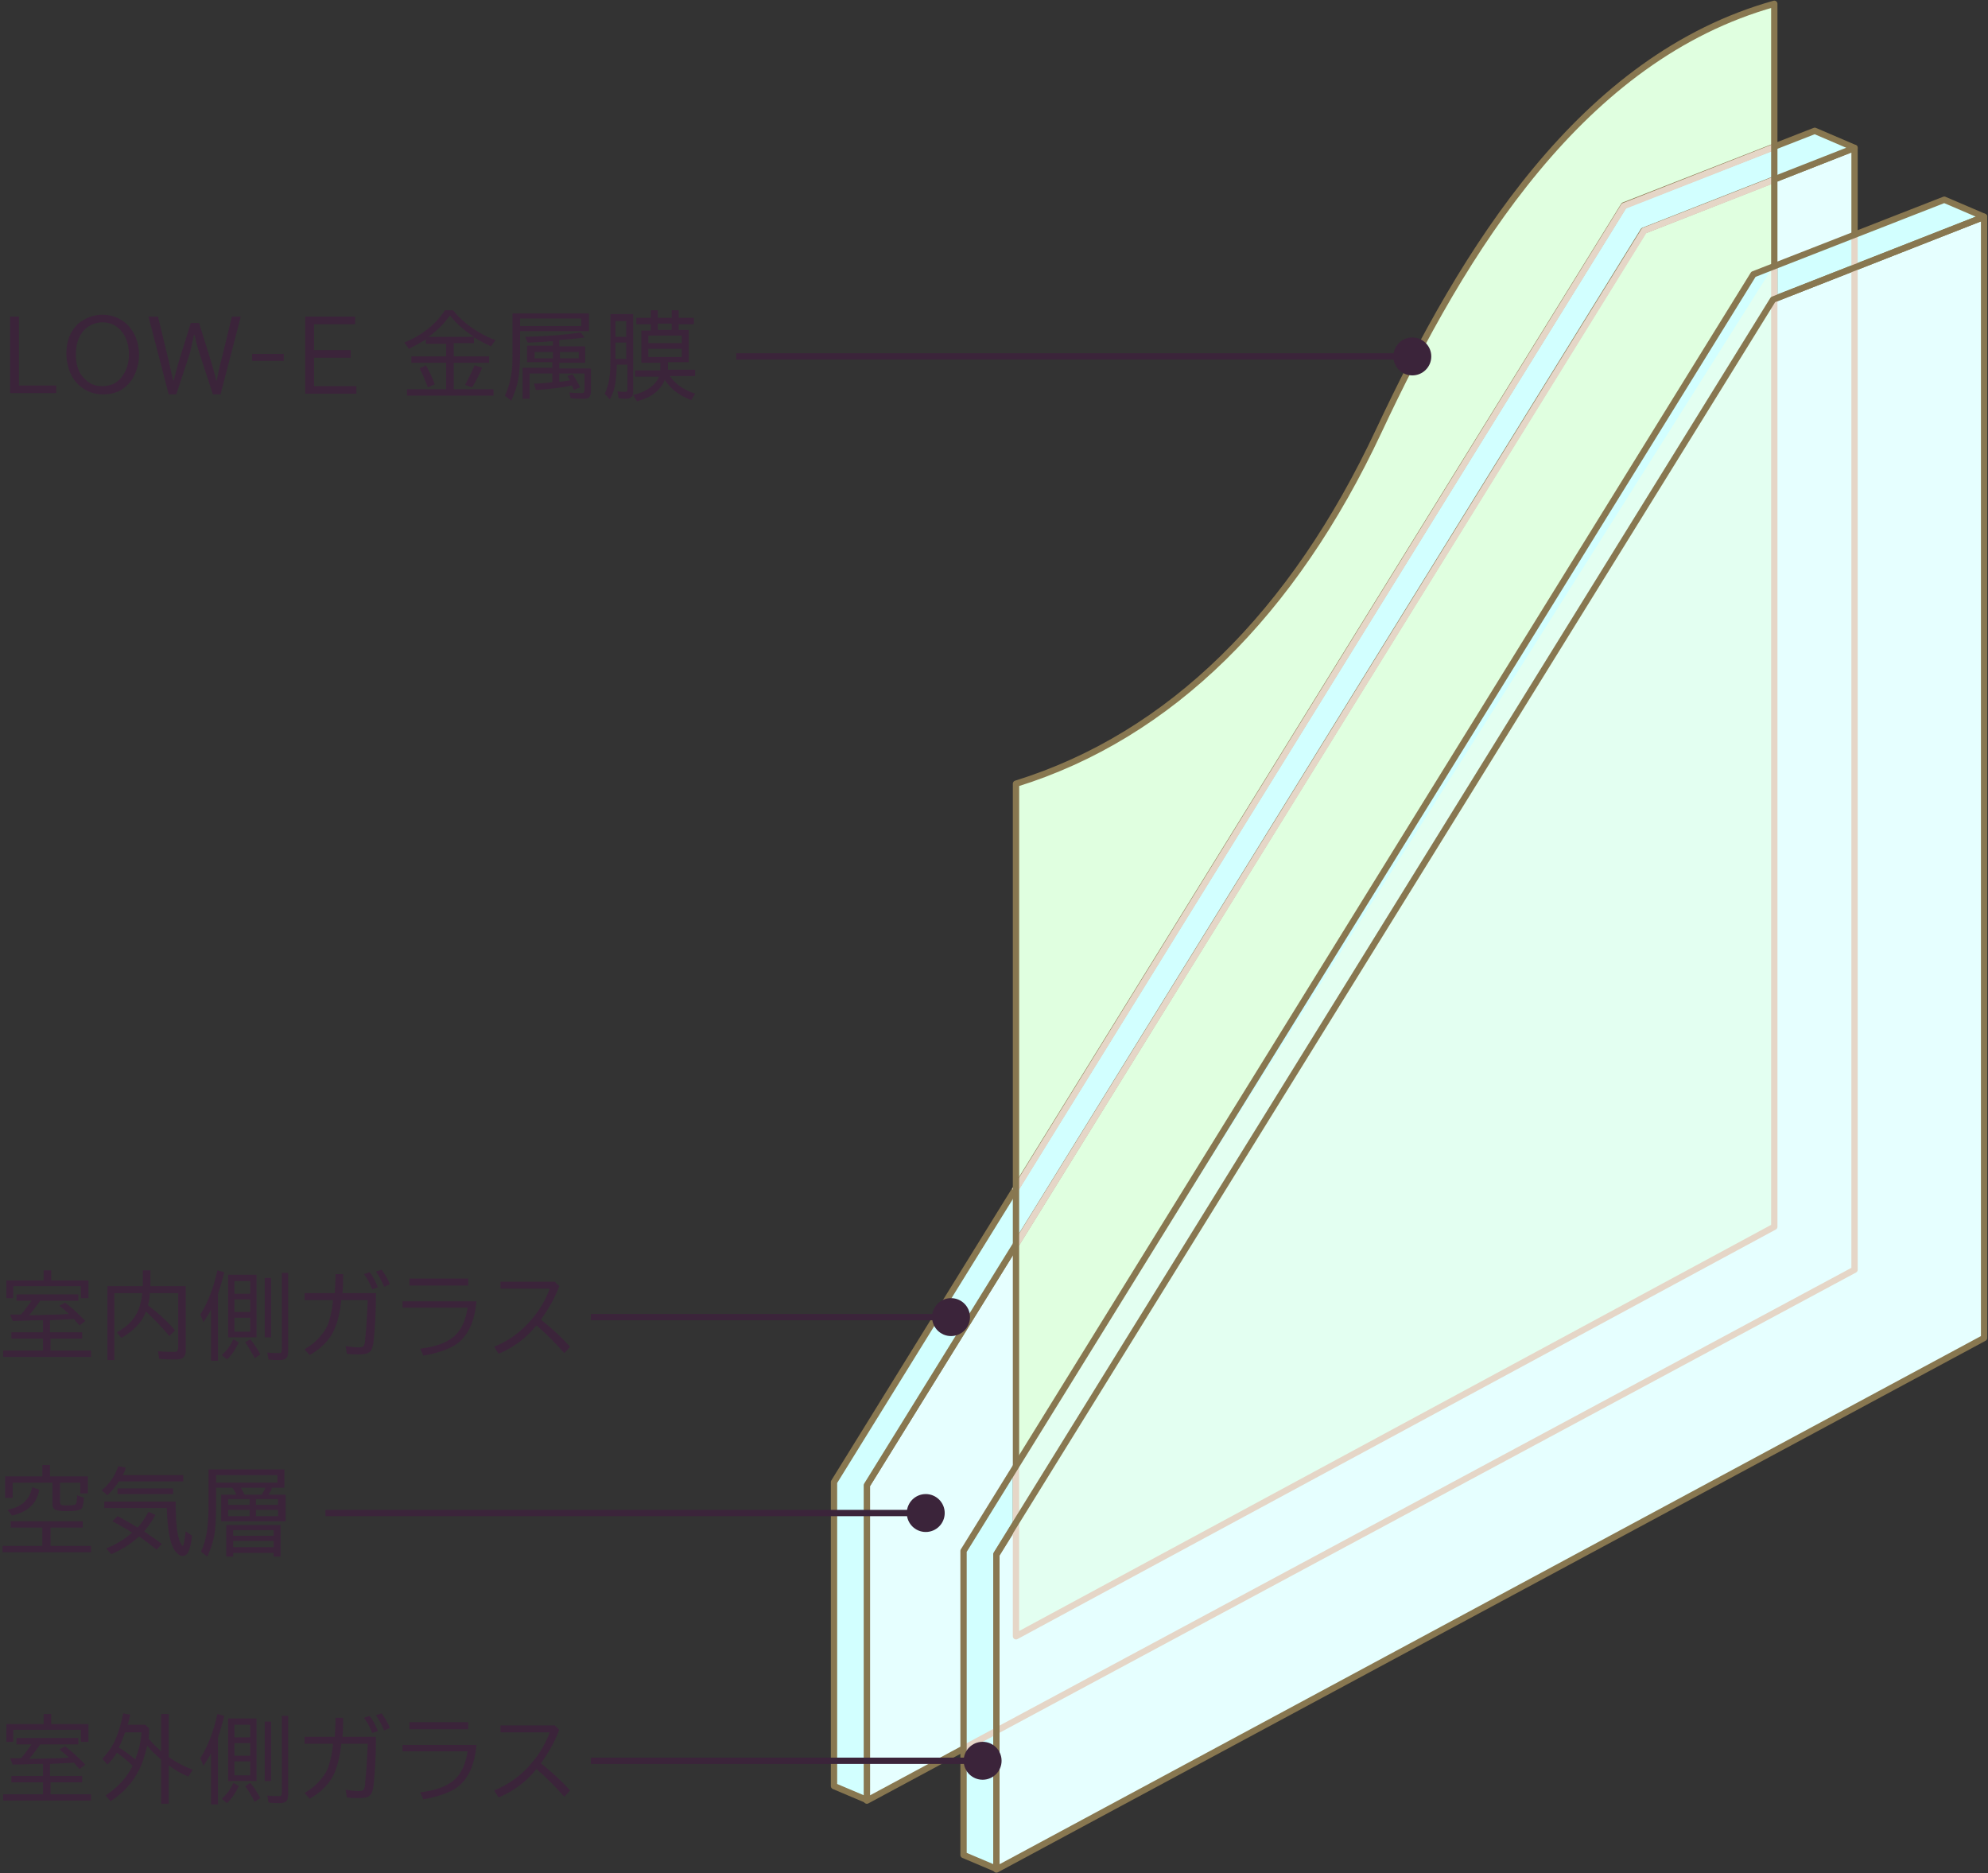 <?xml version="1.0" encoding="utf-8"?>
<!-- Generator: Adobe Illustrator 26.4.1, SVG Export Plug-In . SVG Version: 6.00 Build 0)  -->
<svg version="1.1" id="レイヤー_1" xmlns="http://www.w3.org/2000/svg" xmlns:xlink="http://www.w3.org/1999/xlink" x="0px"
	 y="0px" viewBox="0 0 314.6 296.4" style="enable-background:new 0 0 314.6 296.4;" xml:space="preserve">
<rect x="0" y="0" width="314.6" height="296.4" fill="#333333" stroke="none"/>
<style type="text/css">
	.st0{fill:#E6FFFF;}
	.st1{fill:none;stroke:#887750;stroke-linejoin:round;}
	.st2{clip-path:url(#SVGID_00000007418903913938878490000017332245873759780492_);}
	.st3{fill:#E0FFE0;}
	.st4{fill:#D2FFFF;}
	.st5{fill:none;stroke:#E5D6C7;stroke-linejoin:round;}
	.st6{fill:#E3FFF1;}
	.st7{enable-background:new    ;}
	.st8{fill:#3B243A;}
	.st9{fill:none;stroke:#3B243A;}
</style>
<g id="グループ_1456" transform="translate(-711 -1115.803)">
	<g id="グループ_1296" transform="translate(673.881 -440.697)">
		<g id="グループ_790" transform="translate(168.5 1556.5)">
			<path id="パス_1118" class="st0" d="M162.1,23.4v177.4L5.8,284.9V235L128.7,36.5L162.1,23.4z"/>
			<path id="パス_1119" class="st1" d="M162.1,23.4v177.4L5.8,284.9V235L128.7,36.5L162.1,23.4z"/>
			<g id="グループ_789">
				<g>
					<defs>
						<rect id="SVGID_1_" x="0" y="0" width="183.2" height="296.4"/>
					</defs>
					<clipPath id="SVGID_00000121245524142387251550000013409062211874306690_">
						<use xlink:href="#SVGID_1_"  style="overflow:visible;"/>
					</clipPath>
					<g id="グループ_788" style="clip-path:url(#SVGID_00000121245524142387251550000013409062211874306690_);">
						<path id="パス_1120" class="st3" d="M149.4,0.6v193.5l-120,64.8V124c24.5-7.6,43.9-27,57.4-55.8S119,9.1,149.4,0.6"/>
						<path id="パス_1121" class="st4" d="M176.3,31.6l-30.2,11.8l-125,202v48.1l5.2,2.2v-49.8L149.2,47.4l33.4-13.1L176.3,31.6z"
							/>
						<path id="パス_1122" class="st4" d="M155.8,20.7l-30.2,11.8l-125,202v48.1l5.2,2.2V235L128.7,36.5l33.4-13.1L155.8,20.7z"/>
						<path id="パス_1123" class="st1" d="M155.8,20.7l-30.2,11.8l-125,202v48.1l5.2,2.2V235L128.7,36.5l33.4-13.1L155.8,20.7z"/>
						<path id="パス_1124" class="st5" d="M29.3,197.1l99.5-160.6l20.7-8.1"/>
						<path id="パス_1125" class="st5" d="M149.3,23.3l-23.7,9.3L29.2,188.4"/>
						<path id="パス_1126" class="st1" d="M149.4,0.6v193.5l-120,64.8V124c24.5-7.6,43.9-27,57.4-55.8S119,9.1,149.4,0.6z"/>
						<path id="パス_1127" class="st0" d="M182.6,34.3v177.4L26.3,295.8v-49.8L149.2,47.4L182.6,34.3z"/>
						<path id="パス_1128" class="st1" d="M182.6,34.3v177.4L26.3,295.8v-49.8L149.2,47.4L182.6,34.3z"/>
						<path id="パス_1129" class="st5" d="M162.1,37.2v163.7L21.2,276.6"/>
						<path id="パス_1130" class="st6" d="M149.4,41.9v152.2l-120,64.8v-26.8"/>
						<path id="パス_1131" class="st5" d="M149.4,41.9v152.2l-120,64.8v-26.8"/>
						<path id="パス_1132" class="st1" d="M176.3,31.6l-30.2,11.8l-125,202v48.1l5.2,2.2v-49.8L149.2,47.4l33.4-13.1L176.3,31.6z"
							/>
					</g>
				</g>
			</g>
		</g>
	</g>
	<g class="st7">
		<path class="st8" d="M712.6,1165.9h1.4v10.9h5.9v1.2h-7.3V1165.9z"/>
		<path class="st8" d="M727.2,1165.6c1.1,0,2.2,0.3,3.1,0.9c1,0.6,1.7,1.6,2.2,2.7c0.3,0.8,0.5,1.7,0.5,2.7c0,1.3-0.3,2.4-0.8,3.4
			c-0.5,1-1.3,1.8-2.2,2.3c-0.8,0.4-1.7,0.6-2.7,0.6c-1.3,0-2.5-0.4-3.5-1.2c-0.9-0.7-1.5-1.6-1.9-2.8c-0.2-0.7-0.4-1.5-0.4-2.4
			c0-2,0.6-3.6,1.9-4.8C724.4,1166.2,725.7,1165.6,727.2,1165.6z M727.2,1166.8c-0.9,0-1.7,0.3-2.4,0.8c-1.2,0.9-1.8,2.4-1.8,4.3
			c0,1.1,0.2,2,0.6,2.8c0.3,0.6,0.8,1.1,1.3,1.5c0.7,0.5,1.4,0.7,2.3,0.7c1.3,0,2.4-0.5,3.1-1.5c0.7-0.9,1.1-2.1,1.1-3.5
			c0-1.5-0.4-2.7-1.1-3.6C729.5,1167.3,728.5,1166.8,727.2,1166.8z"/>
		<path class="st8" d="M749.1,1165.9l-3.2,12.3h-1.2l-2.2-6.7c-0.3-0.9-0.5-1.8-0.7-2.7h-0.1c-0.2,0.9-0.4,1.8-0.6,2.7l-2.2,6.7
			h-1.2l-3.2-12.3h1.5l1.7,7c0.2,0.9,0.4,1.9,0.7,3.1h0.1c0.2-0.9,0.5-1.9,0.8-3l1.9-6.1h1.3l1.9,6.1c0.3,1,0.6,2,0.8,3h0.1
			c0.2-1,0.4-2.1,0.7-3.1l1.7-7H749.1z"/>
		<path class="st8" d="M750.9,1171.8h5v1.1h-5V1171.8z"/>
		<path class="st8" d="M759.3,1165.9h7.9v1.2h-6.5v4.1h5.8v1.2h-5.8v4.5h6.7v1.2h-8.1V1165.9z"/>
		<path class="st8" d="M782.8,1170.2v2h5.6v1h-5.6v4.2h6.3v1h-13.7v-1h6.2v-4.2h-5.5v-1h5.5v-2h-3.2v-0.7c-0.8,0.5-1.7,1-2.7,1.5
			l-0.7-1c1.2-0.5,2.3-1.1,3.1-1.7c1.3-0.9,2.4-2,3.3-3.4h1.3c1.2,1.5,2.7,2.7,4.3,3.6c0.7,0.4,1.5,0.8,2.4,1.1l-0.7,1
			c-0.9-0.4-1.8-0.9-2.7-1.4v0.9H782.8z M778.7,1177.1c-0.4-1.1-0.8-2.1-1.3-3l1-0.5c0.5,0.9,1,1.9,1.4,3L778.7,1177.1z M786,1169.1
			c-1.5-1-2.8-2.1-3.8-3.4c-0.9,1.3-2,2.4-3.4,3.4H786z M784.6,1176.7c0.6-1.1,1.1-2.1,1.5-3.1l1.2,0.4c-0.5,1.2-1.1,2.3-1.6,3.1
			L784.6,1176.7z"/>
		<path class="st8" d="M804.2,1165.3v2.9h-10.9v3.3c0,1.8-0.1,3.3-0.3,4.4c-0.2,1.1-0.6,2.2-1.1,3.3l-1-0.8c0.6-1.2,0.9-2.5,1.1-3.9
			c0.1-0.8,0.1-1.8,0.1-2.9v-6.2H804.2z M803,1166.2h-9.7v1.2h9.7V1166.2z M798.5,1170.7v-0.9c-0.7,0-1.2,0.1-1.5,0.1
			c-0.6,0-1.5,0.1-2.5,0.1l-0.4-0.9c3.4-0.1,6.3-0.3,8.8-0.7l0.6,0.8c-1.4,0.2-2.7,0.3-4,0.4v1h4.1v2.6h-4.1v0.9h5v3.7
			c0,0.4-0.1,0.7-0.3,0.9c-0.2,0.2-0.5,0.2-0.9,0.2c-0.7,0-1.4,0-2-0.1l-0.2-0.9c0.6,0.1,1.3,0.1,1.9,0.1c0.2,0,0.3,0,0.4-0.1
			c0-0.1,0.1-0.2,0.1-0.4v-2.6h-4v1.3l0.1,0c0.3,0,0.9-0.1,1.6-0.2c-0.1-0.2-0.3-0.5-0.4-0.7l0.8-0.3c0.4,0.6,0.8,1.2,1.2,2.1
			l-1,0.4c-0.1-0.3-0.2-0.5-0.3-0.7c-1.5,0.3-3.4,0.6-5.7,0.7l-0.3-1c1,0,1.9-0.1,2.7-0.2l0.2,0v-1.4h-3.6v4h-1.1v-4.9h4.7v-0.9h-4
			v-2.6H798.5z M798.5,1171.5h-2.9v1h2.9V1171.5z M799.6,1171.5v1h3v-1H799.6z"/>
		<path class="st8" d="M811.2,1165.5v12.3c0,0.4-0.1,0.7-0.3,0.8c-0.2,0.2-0.4,0.3-0.8,0.3c-0.4,0-0.8,0-1.2-0.1l-0.2-1.1
			c0.4,0.1,0.8,0.1,1.2,0.1c0.2,0,0.3,0,0.3-0.1c0-0.1,0.1-0.1,0.1-0.3v-3.9h-1.7c0,1-0.1,2-0.2,2.8c-0.1,0.9-0.4,1.8-0.9,2.7
			l-0.8-0.9c0.4-0.8,0.7-1.9,0.8-3c0.1-0.7,0.1-1.5,0.1-2.4v-7.2H811.2z M808.4,1166.6v2.5h1.7v-2.5H808.4z M808.4,1170v2.6h1.7
			v-2.6H808.4z M818.4,1168h1.6v5.1h-3.3v1.2h4.3v1H817c0.9,1.3,2.2,2.2,4,2.8l-0.6,1c-0.9-0.3-1.8-0.8-2.7-1.5
			c-0.6-0.5-1.1-1.1-1.5-1.7c-0.4,1-1.1,1.8-2,2.4c-0.6,0.4-1.4,0.7-2.4,1l-0.6-1c2.1-0.5,3.5-1.5,4.1-2.9h-3.8v-1h4v-1.2h-3v-5.1
			h1.5v-1h-2.3v-1h2.3v-1.2h1.1v1.2h2.2v-1.2h1.1v1.2h2.4v1h-2.4V1168z M818.9,1168.9h-5.3v1.2h5.3V1168.9z M813.6,1171v1.3h5.3
			v-1.3H813.6z M817.3,1168v-1h-2.2v1H817.3z"/>
	</g>
	<g class="st7">
		<path class="st8" d="M717.3,1321.7C717.3,1321.8,717.3,1321.8,717.3,1321.7c-0.5,0.7-1,1.4-1.7,2.2l0.7,0c1.1,0,2.4-0.1,3.9-0.1
			l1.7-0.1c-0.5-0.5-1-0.9-1.5-1.3l0.9-0.5c0.9,0.7,1.8,1.5,2.8,2.5l0.4,0.4l-0.9,0.7c-0.3-0.3-0.6-0.6-0.8-0.9l-0.1-0.1
			c-0.3,0-1.5,0.1-3.8,0.2v1.9h5.1v1H719v1.9h6.4v1h-13.9v-1h6.3v-1.9h-5v-1h5v-1.9l-0.8,0c-1.2,0-2.5,0.1-4,0.1l-0.4-1
			c0.6,0,1.2,0,1.7,0c0.6-0.6,1.1-1.4,1.7-2.2h-2.4v-1h9.8v1H717.3z M719,1318.4h6v2.8h-1.2v-1.9h-10.7v1.9H712v-2.8h5.9v-1.6h1.2
			V1318.4z"/>
		<path class="st8" d="M733.6,1319.3v-2.5h1.2v2.5h5.6v10.2c0,0.5-0.1,0.8-0.4,1.1c-0.2,0.2-0.6,0.3-1.2,0.3c-0.9,0-1.7,0-2.6-0.1
			l-0.2-1.2c1.1,0.1,2,0.1,2.6,0.1c0.3,0,0.5-0.1,0.5-0.2c0-0.1,0.1-0.2,0.1-0.4v-8.7h-4.5c0,0.7-0.1,1.3-0.3,1.9l0.1,0.1
			c1.6,1.2,3,2.5,4.2,3.9l-0.9,0.9c-1-1.2-2.2-2.5-3.7-3.9c-0.6,1.7-2,3.1-3.9,4.2l-0.7-0.9c1.9-1,3.1-2.4,3.6-4.1
			c0.2-0.7,0.4-1.4,0.4-2.1h-4.4v10.6H728v-11.7H733.6z"/>
		<path class="st8" d="M745.5,1320.5v10.6h-1.1v-8.1c-0.3,0.7-0.8,1.3-1.2,2l-0.5-1.2c1.2-1.9,2.1-4.2,2.7-7l1.1,0.3
			C746.2,1318.2,745.9,1319.4,745.5,1320.5z M746.1,1330.2c0.8-0.7,1.4-1.5,1.8-2.5l0.9,0.5c-0.6,1.2-1.2,2.1-1.9,2.7L746.1,1330.2z
			 M751.6,1317.5v9.9h-4.5v-9.9H751.6z M748.1,1318.5v2h2.5v-2H748.1z M748.1,1321.4v2h2.5v-2H748.1z M748.1,1324.3v2.2h2.5v-2.2
			H748.1z M751.3,1330.7c-0.5-1-1-1.8-1.5-2.5l0.8-0.5c0.6,0.7,1.1,1.5,1.6,2.4L751.3,1330.7z M752.9,1318h1v9.4h-1V1318z
			 M755.5,1317.2h1.1v12.5c0,0.4-0.1,0.8-0.3,1c-0.2,0.2-0.6,0.3-1.1,0.3c-0.5,0-1.1,0-1.7-0.1l-0.2-1.1c0.7,0.1,1.3,0.1,1.8,0.1
			c0.2,0,0.3,0,0.4-0.1c0-0.1,0.1-0.2,0.1-0.4V1317.2z"/>
		<path class="st8" d="M759.5,1320.4h4.5c0-0.8,0.1-1.8,0.1-3h1.2c0,0.9,0,1.9-0.1,3h5.3c0,3.4-0.2,6-0.4,7.8
			c-0.1,0.7-0.3,1.3-0.6,1.5c-0.3,0.3-0.9,0.4-1.7,0.4c-0.6,0-1.2,0-1.9-0.1l-0.2-1.2c0.8,0.1,1.5,0.2,2.1,0.2
			c0.4,0,0.7-0.1,0.8-0.3c0.1-0.2,0.2-0.6,0.2-1.2c0.2-1.7,0.3-3.7,0.4-6h-4.2c-0.2,2.2-0.7,3.9-1.3,5.1c-0.8,1.5-2.1,2.7-3.7,3.6
			l-0.8-0.9c1-0.6,1.9-1.3,2.6-2.2c0.6-0.7,1.1-1.5,1.3-2.4c0.3-0.9,0.5-2,0.6-3.2h-4.5V1320.4z M769.9,1319.8
			c-0.3-0.8-0.7-1.6-1.3-2.4l0.9-0.3c0.6,0.8,1,1.6,1.3,2.4L769.9,1319.8z M771.8,1319.4c-0.4-0.9-0.8-1.7-1.3-2.4l0.9-0.3
			c0.5,0.7,1,1.5,1.3,2.3L771.8,1319.4z"/>
		<path class="st8" d="M774.7,1321.7h11.7c-0.2,2.1-0.7,3.8-1.5,5c-0.7,1.1-1.6,1.9-2.8,2.4c-1.1,0.5-2.4,0.9-4.1,1.2l-0.5-1.1
			c2.4-0.3,4.1-0.9,5.3-1.9c1.2-1,1.9-2.6,2.2-4.6h-10.3V1321.7z M775.8,1318.1h9.3v1.1h-9.3V1318.1z"/>
		<path class="st8" d="M790.2,1318.6h8.6l0.7,0.7c-0.7,1.9-1.7,3.6-2.9,5.3c1.6,1.3,3.2,2.7,4.6,4.3l-0.9,1c-1.3-1.5-2.8-3-4.4-4.4
			c-1.6,2-3.6,3.5-6,4.5l-0.7-1.1c2.4-1,4.3-2.4,5.9-4.3c1.4-1.6,2.3-3.3,2.9-4.9h-7.8V1318.6z"/>
	</g>
	<g class="st7">
		<path class="st8" d="M719,1357.5v2.9h6.4v1h-14v-1h6.3v-2.9h-5v-1h11.4v1H719z M720.5,1350.6v2.9c0,0.2,0.1,0.4,0.2,0.4
			c0.2,0.1,0.5,0.1,1,0.1c0.7,0,1.2-0.1,1.3-0.2c0.1-0.1,0.2-0.6,0.2-1.4l1.1,0.4c-0.1,0.9-0.2,1.5-0.4,1.7
			c-0.3,0.3-1.1,0.4-2.4,0.4c-0.9,0-1.4-0.1-1.7-0.2c-0.4-0.2-0.5-0.5-0.5-1v-3.3h-6.3v2.4h-1.2v-3.4h5.9v-1.8h1.2v1.8h6v2.7h-1.2
			v-1.7H720.5z M712.2,1354.7c1.4-0.3,2.3-0.8,2.9-1.5c0.5-0.5,0.8-1.2,1-2.1l1.1,0.4c-0.2,1.4-0.9,2.4-1.9,3.1
			c-0.6,0.4-1.4,0.8-2.4,1L712.2,1354.7z"/>
		<path class="st8" d="M730.4,1349.2h9.6v1h-10.2c-0.5,0.8-1.1,1.5-1.8,2.2l-0.9-0.8c1.2-1,2.1-2.2,2.6-3.8l1.2,0.2
			C730.8,1348.5,730.6,1348.9,730.4,1349.2z M731.9,1358.3c-0.9-0.6-2-1.2-3.1-1.8l0.8-0.8c1,0.5,2,1.1,3.2,1.8
			c0.7-0.8,1.2-1.6,1.7-2.5l1.1,0.5c-0.5,0.9-1.1,1.8-1.8,2.6c1.1,0.8,2.1,1.4,2.8,2l-0.8,0.9c-1-0.8-1.9-1.5-2.8-2.1
			c-1.3,1.2-2.7,2.1-4.4,2.8l-0.8-0.9C729.3,1360.2,730.7,1359.4,731.9,1358.3z M738.8,1353.4v0.4c0,2.8,0.2,4.8,0.7,6
			c0.2,0.4,0.3,0.6,0.4,0.6c0.1,0,0.1-0.1,0.2-0.4c0.1-0.5,0.2-1.1,0.3-1.9l1,0.7c-0.1,0.8-0.2,1.5-0.4,2c-0.2,0.8-0.6,1.2-1.1,1.2
			c-0.4,0-0.8-0.3-1.2-0.8c-0.8-1.1-1.2-3.4-1.3-6.7v-0.1h-9.9v-1H738.8z M729.6,1351.3h8.8v0.9h-8.8V1351.3z"/>
		<path class="st8" d="M753.5,1352.3h2.7v4.2H746v-4.2h2.4c-0.2-0.5-0.4-0.8-0.6-1.1h-2.6v2.9c0,2.1-0.1,3.7-0.3,4.7
			c-0.2,1.1-0.6,2.2-1.1,3.3l-1-0.8c0.5-1,0.8-2.2,1-3.5c0.1-1,0.2-2.2,0.2-3.7v-5.8h12v2.9h-2
			C754,1351.5,753.8,1351.8,753.5,1352.3z M754.9,1349.2h-9.7v1.2h9.7V1349.2z M755.4,1357.1v5h-1.1v-0.6h-6.4v0.6h-1.1v-5H755.4z
			 M750.5,1353h-3.4v0.9h3.4V1353z M747.1,1354.7v1h3.4v-1H747.1z M747.9,1357.9v0.9h6.4v-0.9H747.9z M747.9,1359.6v1h6.4v-1H747.9z
			 M752.4,1352.3c0.2-0.3,0.4-0.6,0.6-1.1h-3.9c0.2,0.3,0.4,0.7,0.6,1.1H752.4z M751.5,1353v0.9h3.5v-0.9H751.5z M755,1355.7v-1
			h-3.5v1H755z"/>
	</g>
	<line id="線_752" class="st9" x1="827.5" y1="1172.2" x2="934" y2="1172.2"/>
	<line id="線_753" class="st9" x1="804.5" y1="1324.2" x2="861" y2="1324.2"/>
	<line id="線_755" class="st9" x1="762.5" y1="1355.2" x2="857" y2="1355.2"/>
	<circle id="楕円形_59" class="st8" cx="934.5" cy="1172.2" r="3"/>
	<circle id="楕円形_60" class="st8" cx="861.5" cy="1324.2" r="3"/>
	<circle id="楕円形_62" class="st8" cx="857.5" cy="1355.2" r="3"/>
	<g class="st7">
		<path class="st8" d="M717.3,1391.9C717.3,1392,717.3,1392,717.3,1391.9c-0.5,0.7-1,1.4-1.7,2.2l0.7,0c1.1,0,2.4-0.1,3.9-0.1
			l1.7-0.1c-0.5-0.5-1-0.9-1.5-1.3l0.9-0.5c0.9,0.7,1.8,1.5,2.8,2.5l0.4,0.4l-0.9,0.7c-0.3-0.3-0.6-0.6-0.8-0.9l-0.1-0.1
			c-0.3,0-1.5,0.1-3.8,0.2v1.9h5.1v1H719v1.9h6.4v1h-13.9v-1h6.3v-1.9h-5v-1h5v-1.9l-0.8,0c-1.2,0-2.5,0.1-4,0.1l-0.4-1
			c0.6,0,1.2,0,1.7,0c0.6-0.6,1.1-1.4,1.7-2.2h-2.4v-1h9.8v1H717.3z M719,1388.6h6v2.8h-1.2v-1.9h-10.7v1.9H712v-2.8h5.9v-1.6h1.2
			V1388.6z"/>
		<path class="st8" d="M734.5,1390.9c0,0,0.1,0.1,0.2,0.2c0.5,0.6,1.1,1.2,1.8,1.8v-5.9h1.2v6.8c1.1,0.8,2.4,1.5,3.8,2l-0.7,1.1
			c-1.2-0.5-2.2-1.1-3.1-1.8v6.1h-1.2v-7c-0.8-0.7-1.6-1.4-2.2-2.2c-0.4,1.7-0.9,3.2-1.6,4.4c-1,1.8-2.4,3.2-4.2,4.4l-0.8-0.9
			c1.8-1.2,3.3-2.7,4.3-4.7c-0.8-0.8-1.7-1.5-2.5-2.1c-0.4,0.7-0.9,1.3-1.5,1.9l-0.8-0.9c0.9-1,1.7-2.1,2.2-3.4
			c0.4-1,0.8-2.3,1.1-3.8l1.1,0.2c-0.1,0.7-0.3,1.2-0.4,1.6h2.8l0.6,0.6C734.6,1389.9,734.6,1390.4,734.5,1390.9z M732.4,1394.2
			c0.5-1.3,0.9-2.7,1-4.3h-2.6c-0.3,0.8-0.6,1.6-1,2.4C730.8,1392.9,731.6,1393.5,732.4,1394.2z"/>
		<path class="st8" d="M745.5,1390.7v10.6h-1.1v-8.1c-0.3,0.7-0.8,1.3-1.2,2l-0.5-1.2c1.2-1.9,2.1-4.2,2.7-7l1.1,0.3
			C746.2,1388.4,745.9,1389.6,745.5,1390.7z M746.1,1400.4c0.8-0.7,1.4-1.5,1.8-2.5l0.9,0.5c-0.6,1.2-1.2,2.1-1.9,2.7L746.1,1400.4z
			 M751.6,1387.7v9.9h-4.5v-9.9H751.6z M748.1,1388.7v2h2.5v-2H748.1z M748.1,1391.6v2h2.5v-2H748.1z M748.1,1394.5v2.2h2.5v-2.2
			H748.1z M751.3,1400.9c-0.5-1-1-1.8-1.5-2.5l0.8-0.5c0.6,0.7,1.1,1.5,1.6,2.4L751.3,1400.9z M752.9,1388.2h1v9.4h-1V1388.2z
			 M755.5,1387.3h1.1v12.5c0,0.4-0.1,0.8-0.3,1c-0.2,0.2-0.6,0.3-1.1,0.3c-0.5,0-1.1,0-1.7-0.1l-0.2-1.1c0.7,0.1,1.3,0.1,1.8,0.1
			c0.2,0,0.3,0,0.4-0.1c0-0.1,0.1-0.2,0.1-0.4V1387.3z"/>
		<path class="st8" d="M759.5,1390.6h4.5c0-0.8,0.1-1.8,0.1-3h1.2c0,0.9,0,1.9-0.1,3h5.3c0,3.4-0.2,6-0.4,7.8
			c-0.1,0.7-0.3,1.3-0.6,1.5c-0.3,0.3-0.9,0.4-1.7,0.4c-0.6,0-1.2,0-1.9-0.1l-0.2-1.2c0.8,0.1,1.5,0.2,2.1,0.2
			c0.4,0,0.7-0.1,0.8-0.3c0.1-0.2,0.2-0.6,0.2-1.2c0.2-1.7,0.3-3.7,0.4-6h-4.2c-0.2,2.2-0.7,3.9-1.3,5.1c-0.8,1.5-2.1,2.7-3.7,3.6
			l-0.8-0.9c1-0.6,1.9-1.3,2.6-2.2c0.6-0.7,1.1-1.5,1.3-2.4c0.3-0.9,0.5-2,0.6-3.2h-4.5V1390.6z M769.9,1390
			c-0.3-0.8-0.7-1.6-1.3-2.4l0.9-0.3c0.6,0.8,1,1.6,1.3,2.4L769.9,1390z M771.8,1389.6c-0.4-0.9-0.8-1.7-1.3-2.4l0.9-0.3
			c0.5,0.7,1,1.5,1.3,2.3L771.8,1389.6z"/>
		<path class="st8" d="M774.7,1391.9h11.7c-0.2,2.1-0.7,3.8-1.5,5c-0.7,1.1-1.6,1.9-2.8,2.4c-1.1,0.5-2.4,0.9-4.1,1.2l-0.5-1.1
			c2.4-0.3,4.1-0.9,5.3-1.9c1.2-1,1.9-2.6,2.2-4.6h-10.3V1391.9z M775.8,1388.3h9.3v1.1h-9.3V1388.3z"/>
		<path class="st8" d="M790.2,1388.8h8.6l0.7,0.7c-0.7,1.9-1.7,3.6-2.9,5.3c1.6,1.3,3.2,2.7,4.6,4.3l-0.9,1c-1.3-1.5-2.8-3-4.4-4.4
			c-1.6,2-3.6,3.5-6,4.5l-0.7-1.1c2.4-1,4.3-2.4,5.9-4.3c1.4-1.6,2.3-3.3,2.9-4.9h-7.8V1388.8z"/>
	</g>
	<line id="線_754" class="st9" x1="804.5" y1="1394.4" x2="864.5" y2="1394.4"/>
	<circle id="楕円形_61" class="st8" cx="866.5" cy="1394.4" r="3"/>
</g>
</svg>
